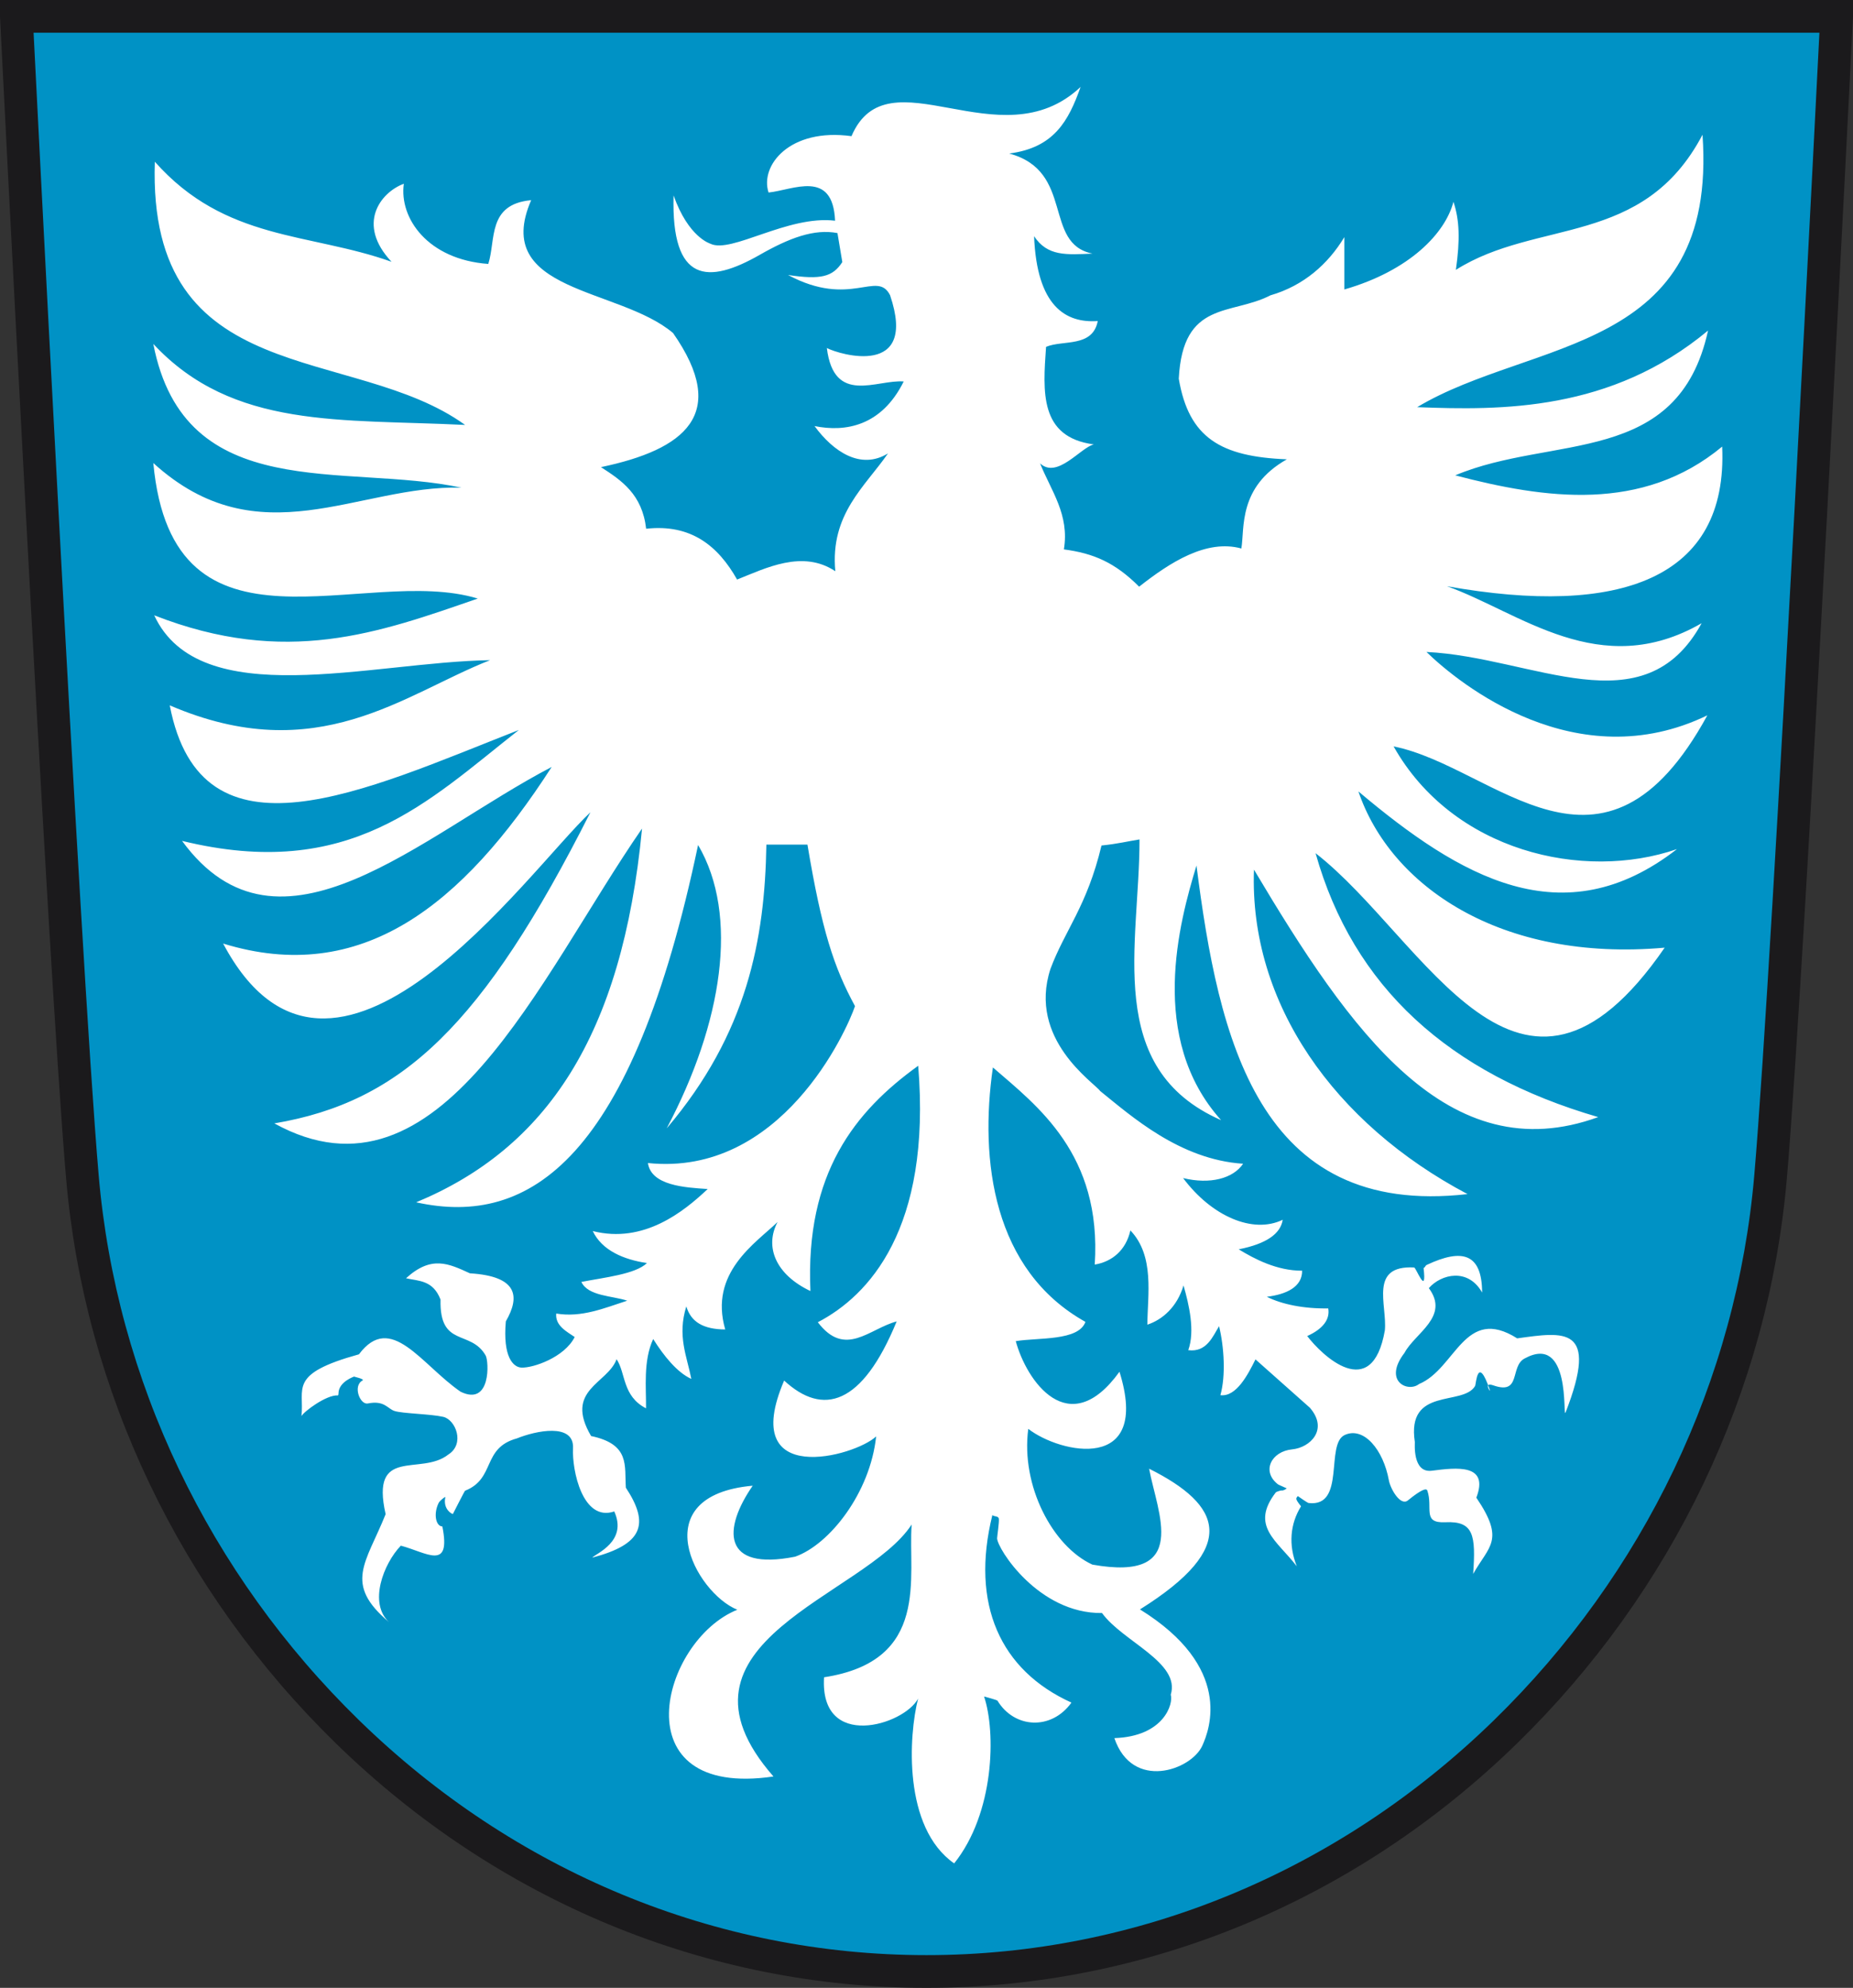 <?xml version="1.0" encoding="UTF-8" standalone="no"?>
<!-- Created with Inkscape (http://www.inkscape.org/) -->
<svg
   xmlns:svg="http://www.w3.org/2000/svg"
   xmlns="http://www.w3.org/2000/svg"
   version="1.0"
   width="226.436"
   height="242.903"
   id="svg2810">
  <rect width="100%" height="100%" fill="#333333" stroke="none"/>
  <defs
     id="defs2812" />
  <path
     d="M 2.009,1.526 C 2.009,1.526 7.765,116.435 10.074,143.298 C 12.267,168.819 23.78,192.92 42.491,211.161 C 61.852,230.036 86.972,240.429 113.226,240.429 C 139.479,240.429 164.603,230.036 183.961,211.161 C 202.673,192.92 214.184,168.819 216.375,143.298 C 218.686,116.435 224.446,1.526 224.446,1.526 L 2.009,1.526 z"
     id="path2523"
     style="fill:#ffffff;stroke:none;stroke-width:2.906;stroke-linecap:butt;stroke-linejoin:miter;stroke-miterlimit:4;stroke-dasharray:none;stroke-opacity:1" />
  <path
     d="M 2,2 C 2,2 7.756,116.909 10.065,143.772 C 12.257,169.293 23.77,193.394 42.482,211.635 C 61.843,230.51 86.962,240.903 113.217,240.903 C 139.47,240.903 164.594,230.51 183.952,211.635 C 202.663,193.394 214.175,169.293 216.366,143.772 C 218.676,116.909 224.436,2 224.436,2 L 2,2 z"
     id="path143"
     style="fill:#0092c5;fill-opacity:1;stroke:#1b1a1c;stroke-width:4;stroke-linecap:butt;stroke-linejoin:miter;stroke-miterlimit:4;stroke-dasharray:none;stroke-opacity:1" />
  <g
     transform="translate(272.898,2.922)"
     id="g3238"
     style="stroke:#1b1a1c;stroke-opacity:1">
    <path
       d="M -253.978,16.841 C -245.349,26.568 -235.099,25.473 -225.054,29.066 C -229.387,24.457 -226.399,20.589 -223.549,19.53 C -224.141,23.723 -220.631,28.797 -213.229,29.329 C -212.282,26.369 -213.365,22.038 -207.991,21.538 C -212.895,32.856 -197.216,32.187 -190.652,37.772 C -183.706,47.712 -189.25,52.017 -199.459,54.159 C -196.922,55.797 -194.422,57.481 -193.939,61.687 C -188.46,61.08 -185.154,63.776 -182.826,67.895 C -179.322,66.502 -174.834,64.21 -170.823,66.877 C -171.479,59.89 -167.169,56.521 -164.387,52.481 C -167.709,54.539 -171.077,52.267 -173.362,49.14 C -169.611,49.904 -165.177,49.166 -162.465,43.692 C -165.752,43.426 -170.988,46.641 -171.857,39.605 C -170.267,40.428 -160.708,43.26 -164.132,33.151 C -165.712,30.022 -168.955,34.781 -176.599,30.681 C -172.586,31.28 -171.143,30.913 -169.968,29.104 L -170.56,25.56 C -173.397,25.009 -176.45,26.155 -180.059,28.218 C -186.34,31.808 -190.888,31.727 -190.587,20.959 C -188.78,26.068 -186.149,26.83 -186.082,26.862 C -183.53,28.101 -176.636,23.347 -170.853,24.047 C -171.121,17.707 -176.004,20.304 -178.98,20.603 C -180.064,17.306 -176.391,12.674 -168.848,13.718 C -164.396,3.318 -150.687,16.965 -140.849,7.701 C -142.334,11.876 -144.095,15.129 -149.575,15.837 C -141.537,17.992 -145.491,26.854 -139.392,28.067 C -142.607,28.209 -144.891,28.418 -146.534,25.94 C -146.194,34.477 -142.699,36.581 -138.753,36.308 C -139.382,39.581 -143.003,38.585 -145.071,39.462 C -145.452,44.931 -145.909,50.499 -139.236,51.382 C -140.863,51.776 -143.706,55.646 -145.802,53.7 C -144.462,57.046 -142.184,59.962 -142.892,64.21 C -139.278,64.693 -136.659,65.797 -133.696,68.767 C -129.933,65.805 -125.483,62.93 -121.204,64.1 C -120.79,61.626 -121.624,56.582 -115.643,53.204 C -123.722,52.881 -127.622,50.591 -128.852,43.355 C -128.358,33.725 -122.437,35.645 -117.652,33.166 C -113.588,31.995 -110.587,29.324 -108.622,26.054 L -108.622,32.451 C -100.626,30.145 -96.285,25.573 -95.287,21.735 C -94.541,23.97 -94.469,26.354 -94.989,30.053 C -85.066,23.772 -72.117,27.33 -64.852,13.545 C -62.967,40.409 -85.668,38.409 -99.721,46.831 C -89.419,47.23 -76.052,47.347 -64.175,37.47 C -67.825,54.165 -83.204,50.167 -95.071,55.163 C -84.11,58.032 -72.222,59.751 -62.45,51.649 C -61.715,67.818 -74.949,72.481 -96.075,68.713 C -87.182,71.879 -77.396,80.403 -64.959,73.23 C -72.019,86.143 -85.498,77.374 -98.584,76.743 C -94.575,80.649 -80.242,92.224 -64.261,84.487 C -77.04,107.904 -90.214,90.748 -102.599,88.286 C -95.374,101.103 -79.451,104.798 -67.971,100.832 C -81.911,111.662 -94.516,104.229 -106.9,93.787 C -103.013,105.26 -89.608,114.665 -69.476,112.877 C -87.255,138.692 -98.706,111.77 -112.135,101.334 C -107.541,117.672 -95.845,128.273 -77.595,133.58 C -95.929,140.236 -107.892,123.128 -119.663,103.342 C -120.259,119.656 -109.855,134.383 -93.566,142.989 C -119.189,145.919 -123.99,123.911 -126.689,102.84 C -128.783,109.735 -132.669,123.951 -123.678,133.955 C -138.089,127.633 -133.631,112.425 -133.651,99.652 C -135.105,99.881 -136.25,100.182 -138.296,100.394 C -140.073,107.831 -142.757,110.713 -144.534,115.475 C -147.334,124.09 -139.17,129.378 -138.458,130.393 C -134.692,133.421 -128.74,138.782 -120.99,139.279 C -122.202,141.082 -125.024,141.835 -128.322,141.031 C -124.868,145.66 -119.83,147.901 -116.15,146.127 C -116.414,147.837 -118.142,149.068 -121.529,149.737 C -119.62,150.902 -116.866,152.362 -113.78,152.35 C -113.758,154.331 -115.7,155.243 -118.091,155.536 C -116.284,156.448 -113.601,157.01 -110.587,156.957 C -110.351,158.297 -111.241,159.473 -113.156,160.334 C -111.409,162.639 -105.235,168.622 -103.669,159.638 C -103.373,156.504 -105.64,151.668 -100.091,151.955 C -99.85,151.968 -98.516,155.606 -98.937,152.022 C -98.665,151.882 -98.784,151.752 -98.525,151.63 C -94.254,149.628 -91.805,150.187 -91.782,155.02 C -93.488,151.991 -96.769,152.737 -98.296,154.48 C -95.709,157.963 -99.995,159.973 -101.266,162.384 C -103.927,165.849 -100.86,167.279 -99.491,166.198 C -94.98,164.311 -93.944,156.541 -87.499,160.617 C -81.803,159.837 -77.415,158.996 -81.598,169.707 C -81.95,170.393 -80.884,159.946 -86.613,163.087 C -88.409,164.071 -86.974,167.564 -90.404,166.364 C -91.7,165.91 -90.712,167.3 -90.83,166.955 C -92.35,162.492 -92.513,166.218 -92.646,166.442 C -94.128,168.947 -101.045,166.485 -100.005,173.287 C -99.988,173.394 -100.335,177.098 -97.932,176.791 C -94.923,176.407 -90.892,175.906 -92.49,180.086 C -88.932,185.317 -90.962,185.977 -92.877,189.403 C -92.553,184.685 -92.791,182.916 -96.281,183.087 C -99.164,183.228 -97.753,181.302 -98.48,179.217 C -98.593,178.891 -99.21,179.081 -100.85,180.415 C -101.763,181.158 -102.988,179.016 -103.178,177.967 C -103.854,174.236 -106.238,171.36 -108.57,172.423 C -110.979,173.521 -108.416,181.273 -112.983,180.737 C -113.139,180.718 -114.191,179.964 -114.302,179.891 C -114.365,179.964 -114.541,180.107 -114.466,180.314 C -114.34,180.664 -113.9,181.119 -113.915,181.143 C -115.235,183.275 -115.481,185.839 -114.429,188.469 C -116.864,185.299 -120.168,183.56 -116.989,179.431 C -116.955,179.388 -116.46,179.188 -116.256,179.206 C -116.014,179.227 -115.709,178.995 -115.662,178.946 C -115.783,178.872 -116.629,178.534 -116.734,178.453 C -118.789,176.859 -117.537,174.425 -114.991,174.18 C -112.803,173.969 -110.523,171.764 -112.83,169.095 L -119.478,163.186 C -120.396,165.026 -121.81,167.798 -123.767,167.561 C -123.097,165.194 -123.31,161.682 -123.927,159.132 C -124.684,160.344 -125.428,162.354 -127.693,162.06 C -126.847,159.714 -127.598,156.497 -128.273,154.151 C -129.05,156.792 -130.885,158.361 -132.692,158.941 C -132.668,155.31 -131.778,150.557 -134.764,147.428 C -135.316,149.862 -137.006,151.251 -139.12,151.602 C -138.245,138.093 -146.141,132.221 -151.566,127.513 C -153.216,138.888 -151.54,152.298 -140.258,158.603 C -141.101,160.956 -146.026,160.505 -148.771,160.956 C -147.487,165.74 -142.326,173.337 -136.098,164.696 C -132.227,177.125 -143.335,174.703 -147.244,171.676 C -148.168,178.635 -144.266,186.031 -139.413,188.263 C -127.359,190.418 -131.486,181.915 -132.477,176.544 C -123.581,180.995 -121.373,186.088 -133.594,193.738 C -122.218,200.787 -125.052,208.38 -125.988,210.414 C -127.357,213.389 -134.526,215.928 -136.724,209.462 C -130.632,209.264 -129.487,205.229 -129.833,204.157 C -128.61,200.21 -135.729,197.66 -138.232,194.179 C -145.998,194.27 -151.032,186.31 -151.053,185.045 C -151.056,184.881 -150.781,183.06 -150.839,182.66 C -150.894,182.289 -151.446,182.423 -151.631,182.21 C -154.321,193.093 -150.676,201.178 -141.968,205.124 C -144.41,208.534 -148.931,208.301 -151.005,204.893 C -151.062,204.799 -152.668,204.366 -152.645,204.38 C -151.184,208.737 -151.366,218.609 -156.299,224.774 C -162.589,220.379 -161.847,209.106 -160.708,204.636 C -162.413,207.875 -172.749,211.048 -172.199,202.031 C -159.151,200.031 -161.963,189.734 -161.495,183.363 C -167.159,192.145 -192.793,197.701 -178.381,214.153 C -197.187,216.929 -192.15,197.536 -182.797,193.778 C -187.944,191.689 -194.297,179.819 -180.917,178.621 C -184.542,183.853 -184.753,189.089 -175.733,187.294 C -171.54,185.824 -166.562,179.504 -165.834,172.599 C -168.402,175.035 -182.753,178.994 -177.076,165.774 C -172.332,170.146 -167.546,168.83 -163.325,158.547 C -166.671,159.43 -169.615,163.047 -172.961,158.647 C -166.768,155.423 -159.061,147.266 -160.694,127.309 C -168.401,132.858 -174.512,140.43 -173.864,154.833 C -178.063,152.853 -179.508,149.46 -177.879,146.402 C -180.539,148.969 -186.29,152.587 -184.274,159.531 C -186.951,159.514 -188.465,158.615 -189.031,156.712 C -190.159,160.332 -188.959,162.788 -188.418,165.573 C -190.151,164.787 -191.775,162.772 -193.078,160.698 C -194.321,163.378 -193.92,166.688 -193.955,169.167 C -196.867,167.661 -196.415,164.867 -197.552,163.164 C -198.635,166.169 -203.997,166.892 -200.666,172.552 C -195.87,173.562 -196.599,176.175 -196.419,178.864 C -193.469,183.341 -194.371,185.791 -200.526,187.412 C -200.112,186.913 -196.169,185.443 -197.836,181.767 C -201.699,183.077 -203.011,176.733 -202.875,174.049 C -202.715,170.889 -207.478,171.923 -209.73,172.841 C -214.038,174.017 -212.31,177.75 -216.064,179.233 C -216.133,179.26 -217.539,182.063 -217.554,182.077 C -217.606,182.121 -218.801,181.539 -218.478,180.027 C -218.446,179.88 -219.172,180.475 -219.292,180.718 C -219.97,182.096 -219.62,183.584 -218.842,183.602 C -217.752,189.091 -220.767,186.782 -223.919,185.948 C -226.064,188.191 -227.867,192.973 -225.363,195.288 C -230.947,190.583 -228.181,188.106 -225.775,182.101 C -227.666,173.713 -221.472,177.482 -218.111,174.811 C -216.049,173.503 -217.218,170.549 -218.739,170.206 C -220.331,169.848 -223.722,169.811 -224.701,169.487 C -225.557,169.203 -225.916,168.168 -227.953,168.572 C -228.906,168.761 -229.812,166.423 -228.603,165.768 C -228.257,165.58 -229.776,165.281 -229.624,165.281 C -229.57,165.282 -231.528,165.885 -231.536,167.354 C -231.536,167.368 -231.534,167.595 -231.618,167.589 C -233.01,167.495 -235.796,169.582 -236.06,170.122 C -235.68,166.695 -237.735,164.978 -229.034,162.566 C -225.125,157.346 -221.431,163.816 -216.619,167.135 C -212.87,168.97 -213.153,163.392 -213.551,162.712 C -215.384,159.502 -219.21,161.799 -219.065,155.882 C -219.978,153.484 -221.753,153.622 -223.281,153.272 C -220.177,150.445 -218.083,151.476 -215.475,152.669 C -209.598,153.026 -209.339,155.518 -211.086,158.541 C -211.469,162.889 -210.185,164.145 -209.182,164.189 C -207.747,164.252 -203.923,162.941 -202.671,160.454 C -203.596,159.816 -205.075,159.08 -204.928,157.584 C -201.828,158.103 -199.067,156.927 -196.254,156.013 C -198.037,155.409 -201.031,155.476 -201.855,153.722 C -199.03,153.171 -195.248,152.778 -193.841,151.416 C -196.691,150.99 -199.339,149.873 -200.463,147.506 C -194.228,149.082 -189.346,145.135 -186.419,142.369 C -189.185,142.187 -193.32,141.954 -193.723,139.194 C -177.441,140.892 -169.419,123.017 -168.418,120.019 C -170.993,115.281 -172.472,110.796 -174.229,100.283 L -179.247,100.283 C -179.441,111.849 -181.572,123.36 -191.43,134.959 C -184.616,122.097 -182.544,108.907 -187.593,100.33 C -195.647,138.704 -208.144,147.067 -222.043,143.993 C -206.186,137.404 -196.872,123.739 -194.441,98.323 C -207.002,116.488 -219.113,145.53 -239.374,134.349 C -223.763,131.714 -213.887,122.337 -200.749,96.334 C -208.381,103.47 -232.243,137.587 -245.631,112.375 C -228.763,117.556 -216.43,107.778 -205.482,90.795 C -221.449,99.133 -238.77,116.093 -250.65,99.829 C -230.147,104.833 -220.663,95.047 -209.497,86.278 C -228.336,93.656 -248.304,103.346 -252.155,83.267 C -234.092,91.043 -223.542,81.872 -213.01,77.746 C -227.582,77.973 -248.485,84.243 -254.055,72.264 C -237.921,78.577 -226.592,74.395 -214.515,70.218 C -228.386,65.981 -251.798,79.204 -254.163,53.657 C -241.23,65.419 -229.097,56.302 -216.523,56.668 C -230.735,53.614 -250.339,58.898 -254.163,39.103 C -244.431,49.566 -231.203,48.246 -216.063,49.003 C -229.802,39.062 -254.907,44.939 -253.978,16.841 z"
       id="path2454"
       style="fill:#ffffff;fill-opacity:1;fill-rule:evenodd;stroke:none;stroke-width:1px;stroke-linecap:butt;stroke-linejoin:miter;stroke-opacity:1" />
  </g>
</svg>
